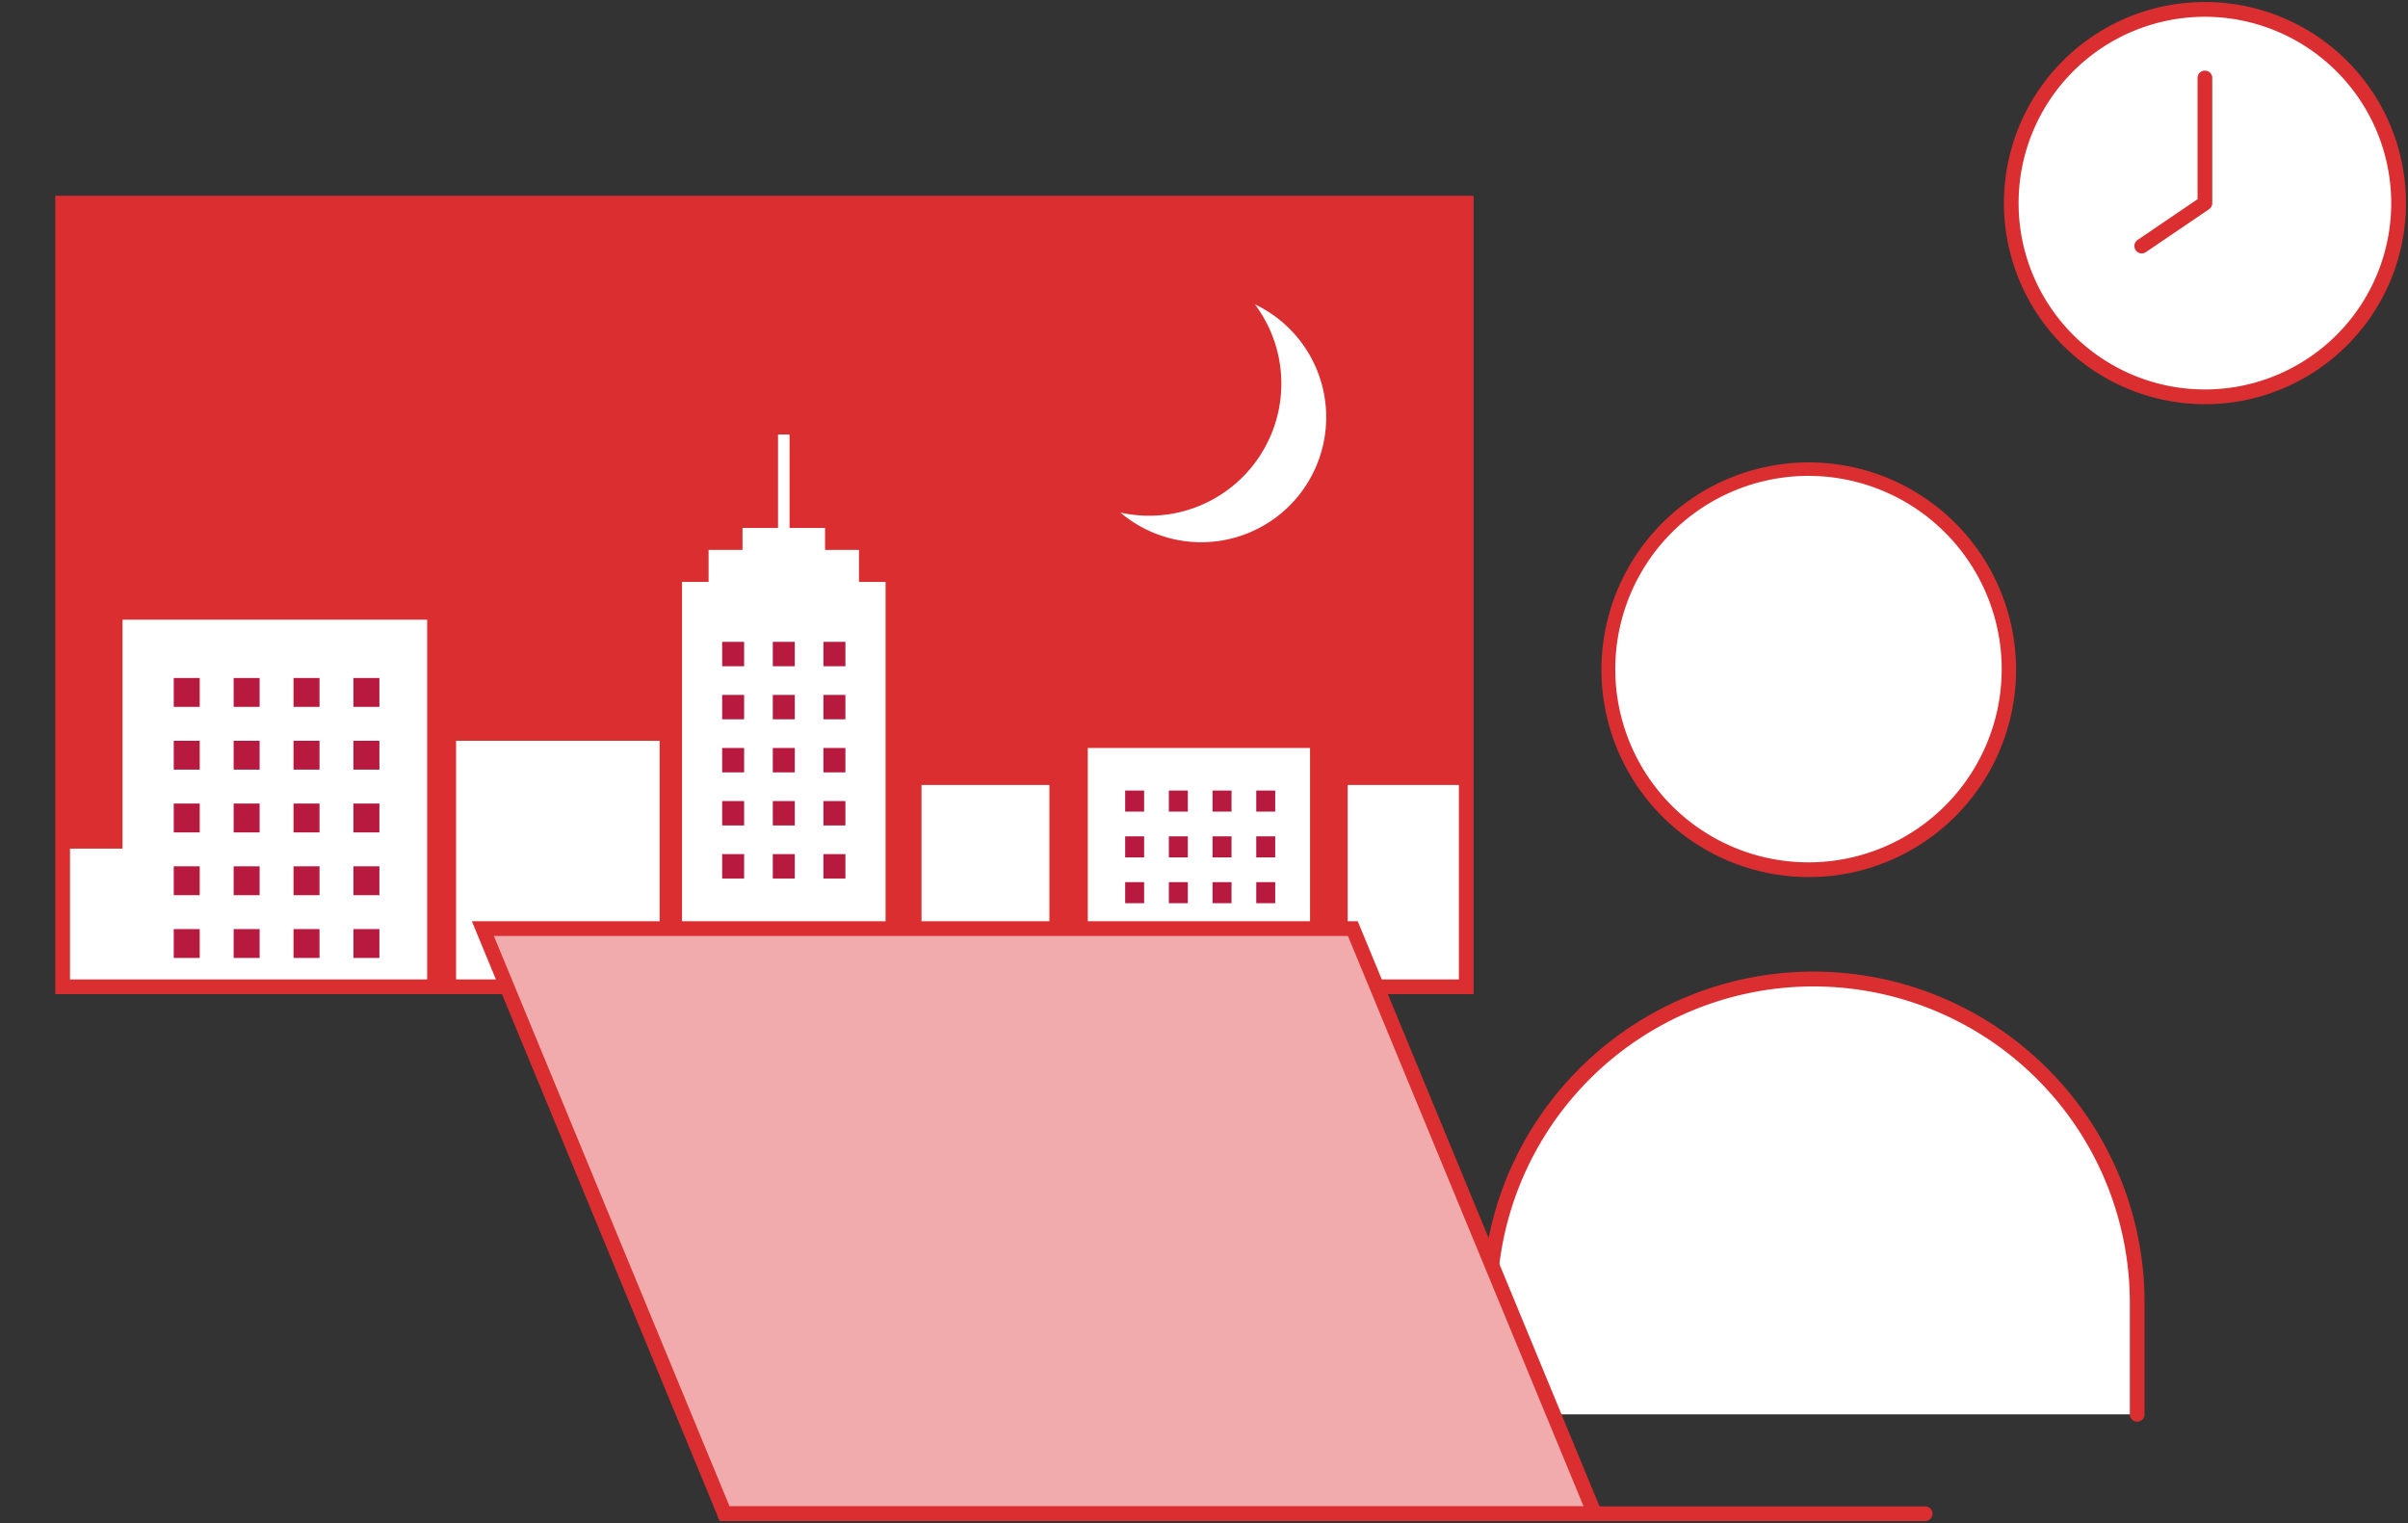 <svg xmlns="http://www.w3.org/2000/svg" xmlns:xlink="http://www.w3.org/1999/xlink" width="490.688" height="310.337" viewBox="0 0 490.688 310.337"><rect x="0" y="0" width="490.688" height="310.337" fill="#333333" stroke="none"/><defs><style>.a{fill:none;}.b{fill:#db2e30;}.c{clip-path:url(#a);}.d{fill:#fff;}.e{clip-path:url(#b);}.f{fill:#b8193f;}.g{clip-path:url(#c);}.h{fill:#f1abac;}</style><clipPath id="a"><rect class="a" width="490.688" height="310.337"/></clipPath><clipPath id="b"><rect class="a" width="286.018" height="159.675"/></clipPath><clipPath id="c"><path class="a" d="M0,0H490.688V310.337H0Z"/></clipPath></defs><path class="b" d="M0,0H286.018V159.675H0Z" transform="translate(12.765 41.385)"/><g class="c"><path class="d" d="M205.971,48.5a26.919,26.919,0,0,1-27.423,42.415A25.468,25.468,0,1,0,205.971,48.5" transform="translate(49.752 13.514)"/></g><g transform="translate(12.765 41.385)"><g class="e"><rect class="d" width="62.078" height="96.68" transform="translate(12.198 84.868)"/><rect class="f" width="5.295" height="5.879" transform="translate(59.256 96.757)"/><rect class="f" width="5.295" height="5.879" transform="translate(47.05 96.757)"/><rect class="f" width="5.295" height="5.879" transform="translate(34.846 96.757)"/><rect class="f" width="5.295" height="5.879" transform="translate(22.64 96.757)"/><rect class="f" width="5.295" height="5.879" transform="translate(59.256 109.547)"/><rect class="f" width="5.295" height="5.879" transform="translate(47.05 109.547)"/><rect class="f" width="5.295" height="5.879" transform="translate(34.846 109.547)"/><rect class="f" width="5.295" height="5.879" transform="translate(22.64 109.547)"/><rect class="f" width="5.295" height="5.879" transform="translate(59.256 122.337)"/><rect class="f" width="5.295" height="5.879" transform="translate(47.05 122.337)"/><rect class="f" width="5.295" height="5.879" transform="translate(34.846 122.337)"/><rect class="f" width="5.295" height="5.879" transform="translate(22.64 122.337)"/><rect class="f" width="5.295" height="5.879" transform="translate(59.256 135.128)"/><rect class="f" width="5.295" height="5.879" transform="translate(47.05 135.128)"/><rect class="f" width="5.295" height="5.879" transform="translate(34.846 135.128)"/><rect class="f" width="5.295" height="5.879" transform="translate(22.64 135.128)"/><rect class="f" width="5.295" height="5.879" transform="translate(59.256 147.917)"/><rect class="f" width="5.295" height="5.879" transform="translate(47.05 147.917)"/><rect class="f" width="5.295" height="5.879" transform="translate(34.846 147.917)"/><rect class="f" width="5.295" height="5.879" transform="translate(22.64 147.917)"/><rect class="d" width="45.288" height="70.532" transform="translate(208.897 111.016)"/><rect class="f" width="3.863" height="4.29" transform="translate(243.227 119.689)"/><rect class="f" width="3.863" height="4.29" transform="translate(234.323 119.689)"/><rect class="f" width="3.863" height="4.29" transform="translate(225.418 119.689)"/><rect class="f" width="3.863" height="4.29" transform="translate(216.514 119.689)"/><rect class="f" width="3.863" height="4.29" transform="translate(243.227 129.021)"/><rect class="f" width="3.863" height="4.29" transform="translate(234.323 129.021)"/><rect class="f" width="3.863" height="4.29" transform="translate(225.418 129.021)"/><rect class="f" width="3.863" height="4.29" transform="translate(216.514 129.021)"/><rect class="f" width="3.863" height="4.29" transform="translate(243.227 138.351)"/><rect class="f" width="3.863" height="4.29" transform="translate(234.323 138.351)"/><rect class="f" width="3.863" height="4.29" transform="translate(225.418 138.351)"/><rect class="f" width="3.863" height="4.29" transform="translate(216.514 138.351)"/><rect class="f" width="3.863" height="4.29" transform="translate(243.227 147.683)"/><rect class="f" width="3.863" height="4.29" transform="translate(234.323 147.683)"/><rect class="f" width="3.863" height="4.29" transform="translate(225.418 147.683)"/><rect class="f" width="3.863" height="4.29" transform="translate(216.514 147.683)"/><rect class="f" width="3.863" height="4.29" transform="translate(243.227 157.013)"/><rect class="f" width="3.863" height="4.29" transform="translate(234.323 157.013)"/><rect class="f" width="3.863" height="4.29" transform="translate(225.418 157.013)"/><rect class="f" width="3.863" height="4.29" transform="translate(216.514 157.013)"/><rect class="d" width="41.481" height="64.601" transform="translate(80.173 109.547)"/><rect class="d" width="26.055" height="64.601" transform="translate(175.015 118.556)"/><rect class="d" width="26.055" height="64.601" transform="translate(261.858 118.556)"/><rect class="d" width="26.055" height="64.601" transform="translate(-12.765 131.523)"/><rect class="d" width="41.481" height="96.969" transform="translate(126.209 77.179)"/><rect class="d" width="30.643" height="9.205" transform="translate(131.628 70.658)"/><rect class="d" width="16.822" height="6.441" transform="translate(138.538 66.185)"/><rect class="d" width="2.351" height="25.485" transform="translate(145.774 47.141)"/><rect class="f" width="4.477" height="4.97" transform="translate(155.03 89.392)"/><rect class="f" width="4.477" height="4.97" transform="translate(144.711 89.392)"/><rect class="f" width="4.477" height="4.97" transform="translate(134.392 89.392)"/><rect class="f" width="4.477" height="4.97" transform="translate(155.03 100.204)"/><rect class="f" width="4.477" height="4.97" transform="translate(144.711 100.204)"/><rect class="f" width="4.477" height="4.97" transform="translate(134.392 100.204)"/><rect class="f" width="4.477" height="4.97" transform="translate(155.03 111.016)"/><rect class="f" width="4.477" height="4.97" transform="translate(144.711 111.016)"/><rect class="f" width="4.477" height="4.97" transform="translate(134.392 111.016)"/><rect class="f" width="4.477" height="4.97" transform="translate(155.03 121.83)"/><rect class="f" width="4.477" height="4.97" transform="translate(144.711 121.83)"/><rect class="f" width="4.477" height="4.97" transform="translate(134.392 121.83)"/><rect class="f" width="4.477" height="4.97" transform="translate(155.03 132.642)"/><rect class="f" width="4.477" height="4.97" transform="translate(144.711 132.642)"/><rect class="f" width="4.477" height="4.97" transform="translate(134.392 132.642)"/></g></g><g class="g"><path class="b" d="M-1.5-1.5H287.518V161.175H-1.5Zm286.018,3H1.5V158.175H284.518Z" transform="translate(12.765 41.385)"/><path class="d" d="M337.992,115.529A40.871,40.871,0,1,1,297.12,74.657a40.872,40.872,0,0,1,40.872,40.872" transform="translate(71.403 20.803)"/><path class="b" d="M297.12,157.9a42.244,42.244,0,1,1,16.494-3.33A42.106,42.106,0,0,1,297.12,157.9Zm0-81.744a39.372,39.372,0,1,0,39.372,39.372A39.416,39.416,0,0,0,297.12,76.157Z" transform="translate(71.403 20.803)"/><path class="d" d="M237.4,244.692v-22.7a65.978,65.978,0,1,1,131.956,0v22.7" transform="translate(66.151 43.473)"/><path class="b" d="M369.355,246.192a1.5,1.5,0,0,1-1.5-1.5v-22.7a64.478,64.478,0,1,0-128.956,0v22.7a1.5,1.5,0,0,1-3,0v-22.7a67.17,67.17,0,0,1,11.525-37.729,67.671,67.671,0,0,1,29.687-24.446,67.392,67.392,0,0,1,63.995,6.222,67.671,67.671,0,0,1,24.446,29.687,67.057,67.057,0,0,1,5.3,26.266v22.7A1.5,1.5,0,0,1,369.355,246.192Z" transform="translate(66.151 43.473)"/><path class="h" d="M279.963,254.908H102.687L53.423,135.694H230.7Z" transform="translate(44.973 53.511)"/><path class="b" d="M282.206,256.408H101.684L51.18,134.194H231.7Zm-178.515-3H277.72L229.7,137.194H55.666Z" transform="translate(44.973 53.511)"/><path class="b" d="M244.631.5H0v-1H244.631Z" transform="translate(147.661 308.419)"/><path class="b" d="M244.631,1.5H0A1.5,1.5,0,0,1-1.5,0,1.5,1.5,0,0,1,0-1.5H244.631a1.5,1.5,0,0,1,1.5,1.5A1.5,1.5,0,0,1,244.631,1.5Z" transform="translate(147.661 308.419)"/><path class="d" d="M399.457,40.967A39.467,39.467,0,1,1,359.99,1.5a39.466,39.466,0,0,1,39.467,39.467" transform="translate(89.313 0.418)"/><path class="b" d="M359.99,81.934A40.977,40.977,0,0,1,344.043,3.22a40.977,40.977,0,0,1,31.893,75.494A40.712,40.712,0,0,1,359.99,81.934ZM359.99,3a37.967,37.967,0,1,0,37.967,37.967A38.01,38.01,0,0,0,359.99,3Z" transform="translate(89.313 0.418)"/><path class="d" d="M354.193,12.424v25.5l-12.868,8.743" transform="translate(95.11 3.462)"/><path class="b" d="M341.326,48.166a1.5,1.5,0,0,1-.844-2.741l12.211-8.3v-24.7a1.5,1.5,0,0,1,3,0v25.5a1.5,1.5,0,0,1-.657,1.241l-12.868,8.743A1.493,1.493,0,0,1,341.326,48.166Z" transform="translate(95.11 3.462)"/></g></svg>